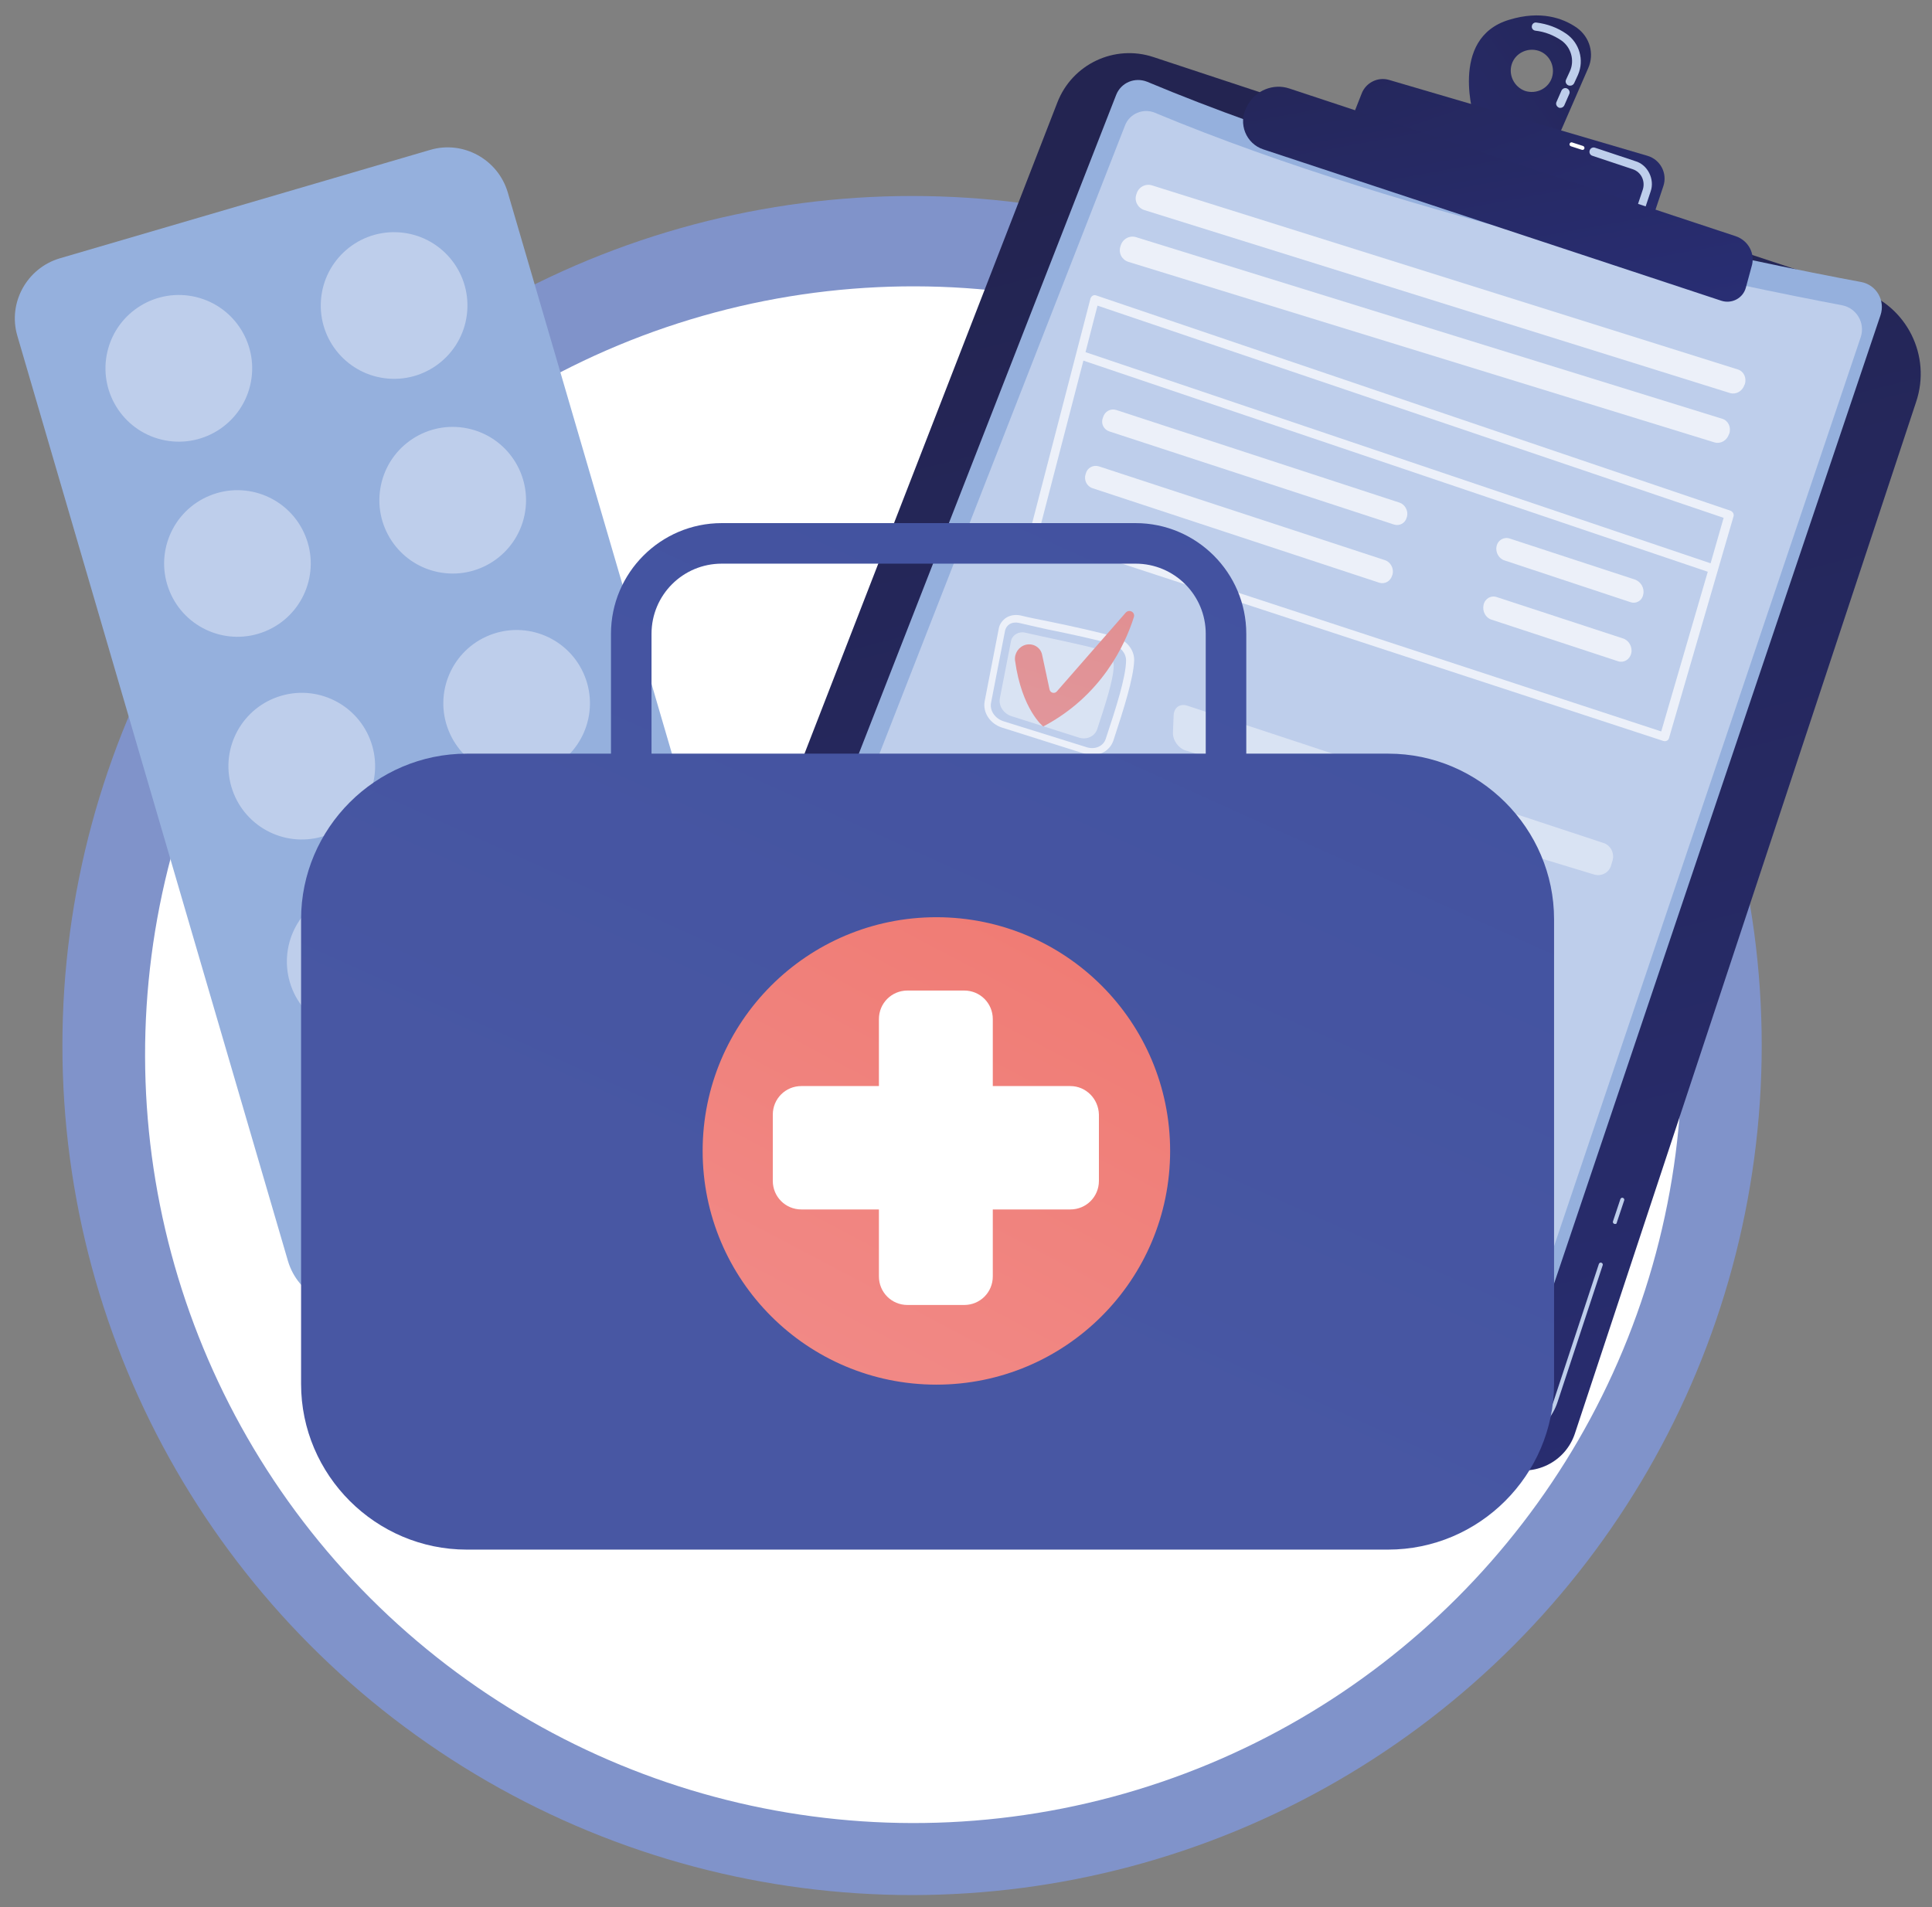 <?xml version="1.0" encoding="utf-8"?>
<!-- Generator: Adobe Illustrator 25.4.6, SVG Export Plug-In . SVG Version: 6.00 Build 0)  -->
<svg version="1.1" id="Ebene_1" xmlns="http://www.w3.org/2000/svg" xmlns:xlink="http://www.w3.org/1999/xlink" x="0px" y="0px"
	 viewBox="0 0 548 541" style="enable-background:new 0 0 548 541;" xml:space="preserve">
<rect x="0" y="0" width="548" height="541" fill="#808080" stroke="none"/>
<style type="text/css">
	.st0{fill:#8093CA;}
	.st1{fill:#FFFFFF;}
	.st2{fill:url(#SVGID_1_);}
	.st3{fill:#BECEEB;}
	.st4{fill:#95B0DD;}
	.st5{fill:url(#SVGID_00000162344666782047004690000015047115881876182161_);}
	.st6{fill:url(#SVGID_00000019642000772352339830000000035971548680056229_);}
	.st7{fill:url(#SVGID_00000177453756582323545800000016031303800168531131_);}
	.st8{opacity:0.7;}
	.st9{opacity:0.6;fill:#FFFFFF;}
	.st10{opacity:0.6;}
	.st11{fill:url(#SVGID_00000124147487817428634260000014996247031285140123_);}
	.st12{fill:url(#SVGID_00000007386444980590255980000001328910988503658934_);}
	.st13{fill:url(#SVGID_00000003801211821213499080000014770320042138889383_);}
	.st14{fill:url(#SVGID_00000006707088943731448580000003019074661021597583_);}
	.st15{fill:url(#SVGID_00000110438901775621316320000008321995175850562978_);}
	.st16{fill:url(#SVGID_00000120555580503641711490000016272901638708258961_);}
	.st17{fill:url(#SVGID_00000047039504234903999150000004930849881337278850_);}
</style>
<g>
	<g>
		<circle class="st0" cx="258.7" cy="296.6" r="241"/>
		
			<ellipse transform="matrix(0.707 -0.707 0.707 0.707 -135.667 270.921)" class="st1" cx="259.2" cy="299.2" rx="218" ry="218"/>
	</g>
	<g>
		<g>
			
				<linearGradient id="SVGID_1_" gradientUnits="userSpaceOnUse" x1="-1711.049" y1="-246.776" x2="-1996.552" y2="209.108" gradientTransform="matrix(-0.952 -0.305 -0.305 0.952 -1380.152 -239.274)">
				<stop  offset="0" style="stop-color:#232451"/>
				<stop  offset="1" style="stop-color:#2A307B"/>
			</linearGradient>
			<path class="st2" d="M527.8,82.5L327.2,16.2c-11.1-3.7-23.1,2-27.3,12.9l-111,285.9c-3.3,8.5,1.1,18,9.7,21.1l228.5,80.2
				c8.1,2.8,16.9-1.5,19.6-9.6l96.8-292.7C547.9,100.9,540.8,86.8,527.8,82.5z"/>
			<path class="st3" d="M395.2,400.2c-0.3-0.1-0.5-0.4-0.4-0.7c0.1-0.3,0.4-0.5,0.7-0.4l25.8,8.2c8,2.5,16.7-1.9,19.4-9.9l12.8-38.8
				c0.1-0.3,0.4-0.5,0.7-0.4c0,0,0,0,0,0c0.3,0.1,0.5,0.4,0.4,0.7l-12.8,38.8c-2.8,8.6-12.2,13.4-20.8,10.6L395.2,400.2
				C395.2,400.2,395.2,400.2,395.2,400.2z"/>
			<path class="st3" d="M457.9,347.2C457.9,347.2,457.9,347.2,457.9,347.2c-0.3-0.1-0.5-0.4-0.4-0.7l2.1-6.3
				c0.1-0.3,0.4-0.5,0.7-0.4c0,0,0,0,0,0c0.3,0.1,0.5,0.4,0.4,0.7l-2.1,6.3C458.6,347.2,458.2,347.3,457.9,347.2z"/>
			<g>
				<path class="st4" d="M527.9,80c-28.6-5.3-126.6-25-202.5-56.8c-3.5-1.4-7.4,0.2-8.8,3.7l-112.1,287c-1.5,3.9,0.4,8.4,4.3,9.9
					c32.1,12.8,164.5,64.9,214.3,75.8c3,0.7,6.1-1.1,7.1-4L533.4,89.4C534.8,85.2,532.2,80.8,527.9,80z"/>
				<path class="st3" d="M522.5,86.6C495,81.4,400.7,62.5,327.6,32c-3.3-1.4-7.2,0.2-8.5,3.6L211.2,311.7c-1.5,3.8,0.4,8.1,4.2,9.6
					c30.9,12.3,158.3,62.4,206.2,72.9c2.9,0.6,5.8-1,6.8-3.9l99.4-294.7C529.1,91.6,526.6,87.4,522.5,86.6z"/>
			</g>
			
				<linearGradient id="SVGID_00000005224235707410623220000010400973181173586350_" gradientUnits="userSpaceOnUse" x1="1113.943" y1="-354.347" x2="1009.282" y2="-216.669" gradientTransform="matrix(0.952 0.305 -0.305 0.952 -683.859 -15.965)">
				<stop  offset="0" style="stop-color:#232451"/>
				<stop  offset="1" style="stop-color:#2A307B"/>
			</linearGradient>
			<path style="fill:url(#SVGID_00000005224235707410623220000010400973181173586350_);" d="M418.3,34l23.4,5.5l8.8-20.2
				c1.8-4.1,0.4-8.8-3.2-11.4c-4-2.8-10.3-5-19.2-2.3C410.7,10.8,418.3,34,418.3,34z M428.8,18.2c1-3.1,4.4-4.8,7.6-3.8
				c3.1,1,4.8,4.4,3.8,7.6c-1,3.1-4.4,4.8-7.6,3.8C429.5,24.7,427.8,21.3,428.8,18.2z"/>
			<g>
				<path class="st3" d="M442.1,30.5c-0.6-0.3-0.9-1-0.6-1.6l1.4-3.2c0.3-0.6,1-0.9,1.6-0.6c0.6,0.3,0.9,1,0.6,1.6l-1.4,3.2
					c-0.2,0.4-0.6,0.7-1.1,0.7C442.4,30.6,442.2,30.6,442.1,30.5z M444.8,24.2c-0.6-0.3-0.9-1-0.6-1.6l1.1-2.4
					c1.4-3.1,0.3-6.8-2.4-8.7c-2.2-1.5-4.7-2.5-7.4-2.8c-0.7-0.1-1.1-0.7-1-1.3c0.1-0.7,0.7-1.1,1.3-1c3.1,0.4,5.9,1.4,8.5,3.2
					c3.7,2.6,5.1,7.4,3.3,11.6l-1.1,2.4c-0.2,0.4-0.6,0.7-1.1,0.7C445.2,24.3,445,24.3,444.8,24.2z"/>
			</g>
			
				<linearGradient id="SVGID_00000152256087500780317410000012496966644853226670_" gradientUnits="userSpaceOnUse" x1="-2218.891" y1="2640.317" x2="-2316.061" y2="2768.142" gradientTransform="matrix(-0.949 -0.314 -0.314 0.949 -874.266 -3231.068)">
				<stop  offset="0" style="stop-color:#232451"/>
				<stop  offset="1" style="stop-color:#2A307B"/>
			</linearGradient>
			<path style="fill:url(#SVGID_00000152256087500780317410000012496966644853226670_);" d="M468.3,63.3l3.5-10.5
				c1.2-3.6-0.8-7.5-4.5-8.6l-73.2-21.5c-3.2-1-6.7,0.7-7.9,3.9l-3.9,9.9L468.3,63.3z"/>
			<path class="st1" d="M448.7,42.5C448.7,42.5,448.7,42.5,448.7,42.5l-3.1-1c-0.3-0.1-0.5-0.4-0.4-0.7c0.1-0.3,0.4-0.5,0.7-0.4
				c0,0,0,0,0,0l3.1,1c0.3,0.1,0.5,0.4,0.4,0.7C449.4,42.4,449,42.6,448.7,42.5z"/>
			<path class="st3" d="M465.7,59.3c0.5,0,0.9-0.3,1.1-0.8l1.4-4.2c0.6-1.7,0.4-3.6-0.4-5.2c-0.8-1.6-2.2-2.9-4-3.4l-11.4-3.8
				c-0.6-0.2-1.3,0.1-1.5,0.8c-0.2,0.6,0.1,1.3,0.8,1.5l11.4,3.8c2.4,0.8,3.6,3.3,2.9,5.7l-1.4,4.2c-0.2,0.6,0.1,1.3,0.8,1.5
				C465.4,59.3,465.6,59.3,465.7,59.3z"/>
			
				<linearGradient id="SVGID_00000145737543673297400590000000945497322315274134_" gradientUnits="userSpaceOnUse" x1="-2231.137" y1="2648.137" x2="-2298.23" y2="2771.333" gradientTransform="matrix(-0.949 -0.314 -0.314 0.949 -874.266 -3231.068)">
				<stop  offset="0" style="stop-color:#232451"/>
				<stop  offset="1" style="stop-color:#2A307B"/>
			</linearGradient>
			<path style="fill:url(#SVGID_00000145737543673297400590000000945497322315274134_);" d="M492.3,67L365.7,25.1
				c-4.5-1.5-9.5,0.5-11.8,4.7l-0.3,0.6c-2.5,4.6-0.2,10.4,4.8,12l129.8,42.9c3,1,6.2-0.7,7-3.7l1.6-5.9C498,72,495.9,68.2,492.3,67
				z"/>
		</g>
		<g class="st8">
			<g>
				<path class="st1" d="M473.4,209.4l18.3-62.9c0.2-0.7-0.2-1.3-0.8-1.6l-180-61.1c-0.3-0.1-0.7-0.1-1,0.1
					c-0.3,0.2-0.5,0.5-0.6,0.8l-17,65.5c-0.2,0.7,0.2,1.3,0.9,1.5l178.6,58.5c0,0,0,0,0,0c0,0,0,0,0,0c0.7,0.2,1.4-0.1,1.6-0.8
					C473.4,209.4,473.4,209.4,473.4,209.4z M488.9,146.9l-3.7,12.9L307.9,99.9l3.4-13.2L488.9,146.9z M295,149.7l12.3-47.4
					l177.1,59.9l-13.2,45.3L295,149.7z"/>
				<path class="st1" d="M314.7,122.4l80.7,26.4c1.6,0.5,3.2-0.4,3.6-2l0.1-0.3c0.4-1.6-0.6-3.4-2.1-3.9l-80.4-26.3
					c-1.6-0.5-3.2,0.4-3.7,2l-0.1,0.3C312.2,120.2,313.1,121.9,314.7,122.4z"/>
				<path class="st1" d="M392.8,158.9l-81.1-26.6c-1.6-0.5-3.3,0.4-3.7,2l-0.1,0.3c-0.5,1.6,0.4,3.4,2,3.9l81.3,26.8
					c1.6,0.5,3.2-0.4,3.7-2.1l0.1-0.3C395.4,161.2,394.4,159.4,392.8,158.9z"/>
				<path class="st1" d="M462.4,170.8c1.7,0.6,3.4-0.4,3.7-2.2c0.4-1.8-0.7-3.6-2.4-4.2l-35.4-11.6c-1.7-0.6-3.4,0.4-3.8,2.1
					c-0.4,1.7,0.6,3.6,2.3,4.1L462.4,170.8z"/>
				<path class="st1" d="M462.7,185.3c0.4-1.8-0.7-3.7-2.4-4.2l-35.7-11.7c-1.7-0.6-3.4,0.4-3.8,2.2c-0.4,1.8,0.6,3.7,2.3,4.2
					l35.9,11.8C460.6,188.1,462.3,187.1,462.7,185.3z"/>
			</g>
			<path class="st1" d="M494.8,109.2c-0.6,1.8-2.4,2.8-4.1,2.3L324.6,59.6c-1.9-0.6-2.9-2.6-2.3-4.4l0.1-0.3
				c0.6-1.9,2.6-2.9,4.4-2.3l166.1,52.2c1.7,0.5,2.6,2.4,2,4.2L494.8,109.2z"/>
			<path class="st1" d="M490.4,123.2c-0.6,1.8-2.4,2.8-4.1,2.3L320.1,74.3c-1.9-0.6-2.9-2.5-2.3-4.4l0.1-0.3
				c0.6-1.9,2.6-2.9,4.4-2.3l166.2,51.5c1.7,0.5,2.6,2.4,2,4.2L490.4,123.2z"/>
			<g>
				<path class="st1" d="M307.9,213.9C307.8,213.9,307.8,213.9,307.9,213.9l-23.7-7.5c-3.4-1.1-5.5-4.3-4.9-7.5l4-20.6
					c0.2-1.2,1-2.3,2-3c1.2-0.8,2.7-1,4.2-0.7l0,0c2,0.5,4.9,1.1,8,1.7c6.8,1.4,14.5,3.1,18.9,4.4c0,0,0.1,0,0.1,0
					c3.1,1,5.3,3.7,5.2,6.7c-0.2,5-2.9,13.6-5.9,22.7C314.7,213.3,311.2,214.9,307.9,213.9z M289,176.7c-0.9-0.2-1.9-0.1-2.7,0.4
					c-0.6,0.4-1,1-1.2,1.7l-4,20.6c-0.4,2.2,1.1,4.4,3.5,5.2l23.7,7.4c0,0,0,0,0,0c2.3,0.7,4.6-0.3,5.3-2.3c3-9,5.7-17.5,5.8-22.2
					c0.1-2.1-1.6-4.1-3.8-4.7c-4.3-1.3-12.3-3-18.7-4.3C293.9,177.8,291,177.2,289,176.7L289,176.7z"/>
				<path class="st9" d="M290.9,179.5c5.1,1.2,16.3,3.4,21.4,4.9c2.2,0.6,3.7,2.5,3.6,4.6c-0.1,4-2.5,11.2-4.7,17.9
					c-0.7,2-3,3.1-5.3,2.3l-18.9-6c-2.3-0.7-3.8-2.9-3.4-5.1l3.2-16.4C287.2,180.1,289,179,290.9,179.5z"/>
				<g class="st10">
					<path class="st1" d="M336.8,200.2c-2.1-0.7-3.8,0.5-3.9,2.7l-0.2,4.9c-0.1,2.2,1.6,4.5,3.6,5.1l115.9,35.2
						c2.1,0.6,4.3-0.6,4.8-2.7l0.4-1.3c0.6-2.1-0.6-4.4-2.7-5L336.8,200.2z"/>
				</g>
				
					<linearGradient id="SVGID_00000134941528059679328420000003823259701715032759_" gradientUnits="userSpaceOnUse" x1="314.516" y1="148.75" x2="277.03" y2="271.732">
					<stop  offset="0" style="stop-color:#EE7065"/>
					<stop  offset="1" style="stop-color:#F2908F"/>
				</linearGradient>
				<path style="fill:url(#SVGID_00000134941528059679328420000003823259701715032759_);" d="M291,182.9L291,182.9
					c2.1-0.5,4.2,0.8,4.6,2.9l2.1,9.8c0.2,1,1.5,1.3,2.1,0.5l19.5-22.3c1-1.1,2.8-0.1,2.3,1.3c-2.5,7.9-9.2,22.3-25.7,31
					c0,0-6.1-4.8-8-18.8C287.7,185.3,289,183.4,291,182.9z"/>
			</g>
			<g>
				<path class="st1" d="M291,266.3C291,266.3,291,266.3,291,266.3l-23.7-7.5c-3.4-1.1-5.5-4.3-4.9-7.5l4-20.6c0.2-1.2,1-2.3,2-3
					c1.2-0.8,2.7-1,4.2-0.7l0,0c2,0.5,4.9,1.1,8,1.7c6.8,1.4,14.5,3.1,18.9,4.4c0,0,0.1,0,0.1,0c3.1,1,5.3,3.7,5.2,6.7
					c-0.2,5-2.9,13.6-5.9,22.7C297.8,265.7,294.4,267.3,291,266.3z M272.2,229.1c-0.9-0.2-1.9-0.1-2.7,0.4c-0.6,0.4-1,1-1.2,1.7
					l-4,20.6c-0.4,2.2,1.1,4.4,3.5,5.2l23.7,7.4c0,0,0,0,0,0c2.3,0.7,4.6-0.3,5.3-2.3c3-9,5.7-17.5,5.8-22.2
					c0.1-2.1-1.6-4.1-3.8-4.7c-4.3-1.3-12.3-3-18.7-4.3C277.1,230.2,274.2,229.6,272.2,229.1L272.2,229.1z"/>
				<path class="st9" d="M274.1,231.9c5.1,1.2,16.3,3.4,21.4,4.9c2.2,0.6,3.7,2.5,3.6,4.6c-0.1,4-2.5,11.2-4.7,17.9
					c-0.7,2-3,3.1-5.3,2.3l-18.9-6c-2.3-0.7-3.8-2.9-3.4-5.1l3.2-16.4C270.4,232.5,272.2,231.4,274.1,231.9z"/>
				<g class="st10">
					<path class="st1" d="M320,252.6c-2.1-0.7-3.8,0.5-3.9,2.7l-0.2,4.9c-0.1,2.2,1.6,4.5,3.6,5.1l115.9,35.2
						c2.1,0.6,4.3-0.6,4.8-2.7l0.4-1.3c0.6-2.1-0.6-4.4-2.7-5L320,252.6z"/>
				</g>
			</g>
			<g>
				<path class="st1" d="M274.2,318.7C274.2,318.7,274.2,318.7,274.2,318.7l-23.7-7.5c-3.4-1.1-5.5-4.3-4.9-7.5l4-20.6
					c0.2-1.2,1-2.3,2-3c1.2-0.8,2.7-1,4.2-0.7l0,0c2,0.5,4.9,1.1,8,1.7c6.8,1.4,14.5,3.1,18.9,4.4c0,0,0.1,0,0.1,0
					c3.1,1,5.3,3.7,5.2,6.7c-0.2,5-2.9,13.6-5.9,22.7C281,318.1,277.5,319.7,274.2,318.7z M255.4,281.5c-0.9-0.2-1.9-0.1-2.7,0.4
					c-0.6,0.4-1,1-1.2,1.7l-4,20.6c-0.4,2.2,1.1,4.4,3.5,5.2l23.7,7.4c0,0,0,0,0,0c2.3,0.7,4.6-0.3,5.3-2.3c3-9,5.7-17.5,5.8-22.2
					c0.1-2.1-1.6-4.1-3.8-4.7c-4.3-1.3-12.3-3-18.7-4.3C260.2,282.6,257.4,282,255.4,281.5L255.4,281.5z"/>
				<path class="st9" d="M257.3,284.3c5.1,1.2,16.3,3.4,21.4,4.9c2.2,0.6,3.7,2.5,3.6,4.6c-0.1,4-2.5,11.2-4.7,17.9
					c-0.7,2-3,3.1-5.3,2.3l-18.9-6c-2.3-0.7-3.8-2.9-3.4-5.1l3.2-16.4C253.6,284.9,255.4,283.9,257.3,284.3z"/>
				<g class="st10">
					<path class="st1" d="M303.2,305c-2.1-0.7-3.8,0.5-3.9,2.7l-0.2,4.9c-0.1,2.2,1.6,4.5,3.6,5.1L418.6,353
						c2.1,0.6,4.3-0.6,4.8-2.7l0.4-1.3c0.6-2.1-0.6-4.4-2.7-5L303.2,305z"/>
				</g>
			</g>
		</g>
	</g>
	<g>
		<path class="st4" d="M208.8,339l-105.2,30.8c-9.3,2.7-19.1-2.7-21.9-12L4.9,95.2c-2.7-9.3,2.7-19.1,12-21.9l105.2-30.8
			c9.3-2.7,19.1,2.7,21.9,12l76.8,262.6C223.5,326.4,218.1,336.2,208.8,339z"/>
		
			<ellipse transform="matrix(0.236 -0.972 0.972 0.236 -62.914 129.083)" class="st3" cx="50.7" cy="104.6" rx="20.8" ry="20.8"/>
		
			<ellipse transform="matrix(7.860237e-02 -0.997 0.997 7.860237e-02 16.558 191.317)" class="st3" cx="111.8" cy="86.7" rx="20.8" ry="20.8"/>
		
			<ellipse transform="matrix(0.925 -0.379 0.379 0.925 -55.598 37.488)" class="st3" cx="67.4" cy="159.9" rx="20.8" ry="20.8"/>
		
			<ellipse transform="matrix(0.204 -0.979 0.979 0.204 -36.824 238.738)" class="st3" cx="128.5" cy="142" rx="20.8" ry="20.8"/>
		
			<ellipse transform="matrix(0.961 -0.277 0.277 0.961 -56.79 32.109)" class="st3" cx="85.5" cy="217.4" rx="20.8" ry="20.8"/>
		
			<ellipse transform="matrix(0.929 -0.369 0.369 0.929 -63.302 68.181)" class="st3" cx="146.6" cy="199.6" rx="20.8" ry="20.8"/>
		<path class="st3" d="M122.1,266.9c3.2,11-3.1,22.6-14.1,25.8c-11,3.2-22.6-3.1-25.8-14.1c-3.2-11,3.1-22.6,14.1-25.8
			S118.9,255.9,122.1,266.9z"/>
		
			<linearGradient id="SVGID_00000073721803671528578080000016331404055801200030_" gradientUnits="userSpaceOnUse" x1="957.294" y1="501.254" x2="960.019" y2="591.437" gradientTransform="matrix(0.96 -0.281 0.281 0.96 -905.864 12.945)">
			<stop  offset="0" style="stop-color:#F2908F"/>
			<stop  offset="1" style="stop-color:#F6B2B2"/>
		</linearGradient>
		<circle style="fill:url(#SVGID_00000073721803671528578080000016331404055801200030_);" cx="163.3" cy="254.9" r="20.8"/>
		
			<linearGradient id="SVGID_00000144305843313730449550000011996453792651799203_" gradientUnits="userSpaceOnUse" x1="894.733" y1="556.936" x2="897.459" y2="647.119" gradientTransform="matrix(0.96 -0.281 0.281 0.96 -905.864 12.945)">
			<stop  offset="0" style="stop-color:#F2908F"/>
			<stop  offset="1" style="stop-color:#F6B2B2"/>
		</linearGradient>
		<circle style="fill:url(#SVGID_00000144305843313730449550000011996453792651799203_);" cx="119.5" cy="327.9" r="20.8"/>
		
			<linearGradient id="SVGID_00000088815709740885308300000003042560309714789810_" gradientUnits="userSpaceOnUse" x1="958.25" y1="552.074" x2="960.976" y2="642.257" gradientTransform="matrix(0.96 -0.281 0.281 0.96 -905.864 12.945)">
			<stop  offset="0" style="stop-color:#F2908F"/>
			<stop  offset="1" style="stop-color:#F6B2B2"/>
		</linearGradient>
		<circle style="fill:url(#SVGID_00000088815709740885308300000003042560309714789810_);" cx="180.6" cy="310" r="20.8"/>
	</g>
	<g>
		
			<linearGradient id="SVGID_00000057147316203024289480000017892767002027560623_" gradientUnits="userSpaceOnUse" x1="347.151" y1="44.991" x2="209.543" y2="349.8">
			<stop  offset="0" style="stop-color:#40509E"/>
			<stop  offset="1" style="stop-color:#4857A3"/>
		</linearGradient>
		<path style="fill:url(#SVGID_00000057147316203024289480000017892767002027560623_);" d="M322.1,312.8H204.7
			c-17.3,0-31.4-14.1-31.4-31.4V179.8c0-17.3,14.1-31.4,31.4-31.4h117.4c17.3,0,31.4,14.1,31.4,31.4v101.5
			C353.5,298.7,339.4,312.8,322.1,312.8z M204.7,159.9c-11,0-19.9,8.9-19.9,19.9v101.5c0,11,8.9,19.9,19.9,19.9h117.4
			c11,0,19.9-8.9,19.9-19.9V179.8c0-11-8.9-19.9-19.9-19.9H204.7z"/>
		
			<linearGradient id="SVGID_00000102528179093891916660000010007672209589798300_" gradientUnits="userSpaceOnUse" x1="382.782" y1="61.485" x2="245.351" y2="365.904">
			<stop  offset="0" style="stop-color:#40509E"/>
			<stop  offset="1" style="stop-color:#4857A3"/>
		</linearGradient>
		<path style="fill:url(#SVGID_00000102528179093891916660000010007672209589798300_);" d="M393.7,439.6H132.4
			c-25.8,0-47-21.1-47-47V260.8c0-25.9,21.2-47,47-47h261.4c25.8,0,47,21.2,47,47v131.8C440.7,418.5,419.6,439.6,393.7,439.6z"/>
		<g>
			
				<linearGradient id="SVGID_00000049193536234609308570000016340925274622490514_" gradientUnits="userSpaceOnUse" x1="354.816" y1="157.387" x2="199.453" y2="451.837">
				<stop  offset="0" style="stop-color:#EE7065"/>
				<stop  offset="1" style="stop-color:#F2908F"/>
			</linearGradient>
			<circle style="fill:url(#SVGID_00000049193536234609308570000016340925274622490514_);" cx="265.6" cy="326.5" r="66.3"/>
			<path class="st1" d="M303.6,308.1h-22v-19c0-4.5-3.6-8.1-8.1-8.1h-16.1c-4.5,0-8.1,3.6-8.1,8.1v19h-22c-4.5,0-8.1,3.6-8.1,8.1
				V335c0,4.5,3.6,8.1,8.1,8.1h22v19c0,4.5,3.6,8.1,8.1,8.1h16.1c4.5,0,8.1-3.6,8.1-8.1v-19h22c4.5,0,8.1-3.6,8.1-8.1v-18.8
				C311.6,311.7,308,308.1,303.6,308.1z"/>
		</g>
	</g>
</g>
</svg>
